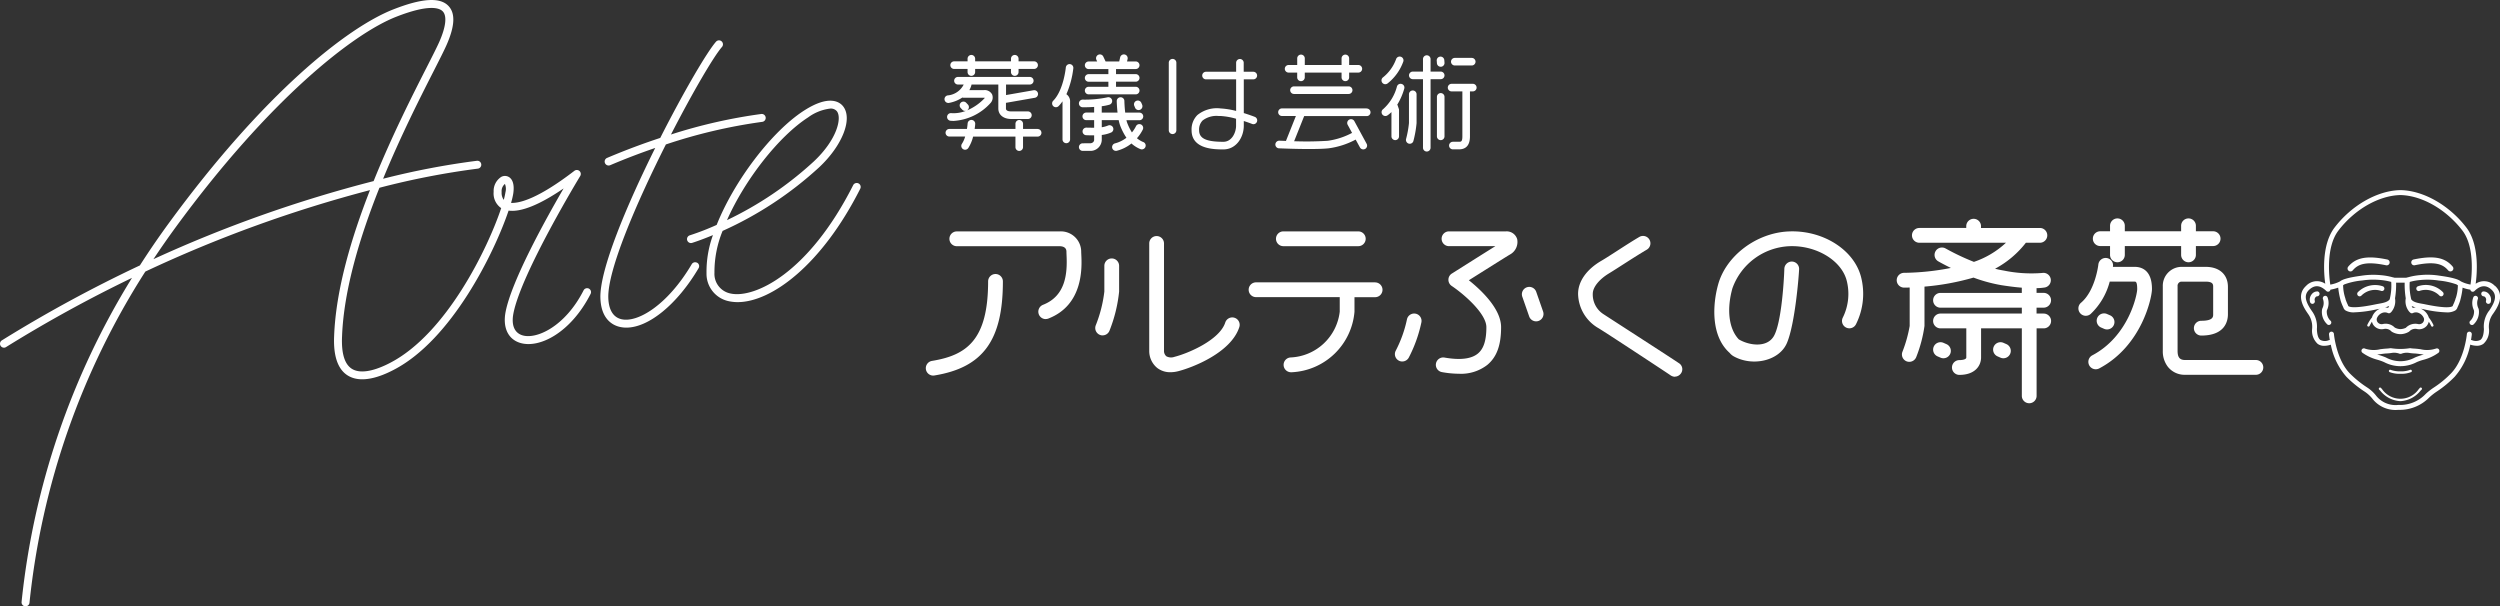 <svg xmlns="http://www.w3.org/2000/svg" width="400.001" height="97" viewBox="0 0 400.001 97"><rect x="0" y="0" width="400.001" height="97" fill="#333333" stroke="none"/><g transform="translate(12530.999 20183.336)"><g transform="translate(-12382.871 -20174.631)"><path d="M346.035,200.549a.475.475,0,0,0,.362-.166c.835-.986,2.064-1.506,5.34-.82a.472.472,0,0,0,.2-.923c-3.2-.67-5.009-.339-6.254,1.136a.473.473,0,0,0,.055.662.447.447,0,0,0,.307.11Z" transform="translate(-118.091 -165.822)" fill="#fff"/><path d="M347.935,205.72a.39.39,0,0,0,.291-.134,3.08,3.08,0,0,1,3.19-.725.392.392,0,0,0,.2-.757,3.892,3.892,0,0,0-3.977.954.4.4,0,0,0,.032.56A.375.375,0,0,0,347.935,205.72Z" transform="translate(-118.513 -167.009)" fill="#fff"/><path d="M339.12,205.2a1.117,1.117,0,0,0-.906.442,1.387,1.387,0,0,0-.268,1.254.4.4,0,0,0,.378.292.232.232,0,0,0,.1-.016.4.4,0,0,0,.276-.489.583.583,0,0,1,.094-.52.46.46,0,0,1,.244-.181.4.4,0,0,0,.425-.363.392.392,0,0,0-.362-.426Z" transform="translate(-116.462 -167.276)" fill="#fff"/><path d="M341.68,210.033a2.1,2.1,0,0,1-.536-1.553l.047-.142a2.562,2.562,0,0,0,.063-2.019.391.391,0,1,0-.709.331,1.851,1.851,0,0,1-.095,1.427l-.055.158a2.687,2.687,0,0,0,.874,2.468.381.381,0,0,0,.2.055.391.391,0,0,0,.339-.189.4.4,0,0,0-.126-.544Z" transform="translate(-116.984 -167.468)" fill="#fff"/><path d="M359.079,199.553c3.276-.686,4.505-.166,5.34.82a.475.475,0,0,0,.362.166.506.506,0,0,0,.307-.11.466.466,0,0,0,.055-.662c-1.244-1.483-3.056-1.806-6.254-1.136a.475.475,0,0,0-.362.56.468.468,0,0,0,.559.363Z" transform="translate(-120.843 -165.819)" fill="#fff"/><path d="M359.832,204.1a.392.392,0,0,0-.276.481.387.387,0,0,0,.48.276,3.069,3.069,0,0,1,3.19.725.4.4,0,0,0,.291.134.362.362,0,0,0,.26-.1.4.4,0,0,0,.032-.56,3.834,3.834,0,0,0-3.985-.954Z" transform="translate(-121.06 -167.008)" fill="#fff"/><path d="M367.136,199.972a2.377,2.377,0,0,0-3.072-.339c.2-1.419.669-6.182-1.481-8.989-2.7-3.525-6.734-5.851-10.365-5.993h-.37c-3.631.142-7.671,2.468-10.365,5.993-2.15,2.815-1.686,7.57-1.481,8.989a2.368,2.368,0,0,0-3.072.339c-1.693,1.553-.3,3.588.3,4.455a3.5,3.5,0,0,1,.662,2.468,2.845,2.845,0,0,0,.9,2.358,1.751,1.751,0,0,0,1.048.308,3.48,3.48,0,0,0,1-.166c.016,0,.032-.016.047-.024a10.913,10.913,0,0,0,2.5,5.149,17.516,17.516,0,0,0,2.922,2.374,5.513,5.513,0,0,1,1.2,1.088,4.687,4.687,0,0,0,4.2,1.822,6.6,6.6,0,0,0,4.907-1.956,9.555,9.555,0,0,1,1.213-.962,17.254,17.254,0,0,0,2.875-2.374,10.919,10.919,0,0,0,2.5-5.149c.016.008.032.024.047.024a3.478,3.478,0,0,0,1,.166,1.768,1.768,0,0,0,1.048-.308,2.811,2.811,0,0,0,.9-2.358,3.448,3.448,0,0,1,.662-2.468c.6-.867,2-2.9.3-4.455ZM342.1,191.124c2.6-3.4,6.482-5.614,9.924-5.685,3.442.071,7.325,2.295,9.924,5.685,2.087,2.721,1.433,7.736,1.292,8.635a5.348,5.348,0,0,1-1.56-.52c-.37-.3-1.244-.607-3.45-.907a12.068,12.068,0,0,0-3.048-.087,10.192,10.192,0,0,0-1.9.339l-.276.063s-.024.024-.039.024h-1.906s-.024-.024-.039-.024l-.276-.063a10.013,10.013,0,0,0-1.89-.331,12.421,12.421,0,0,0-3.048.087c-2.205.3-3.08.607-3.442.907a5.347,5.347,0,0,1-1.56.52c-.142-.9-.8-5.906,1.292-8.635Zm18.761,10.819-.039.166a6.578,6.578,0,0,1-.386.946.393.393,0,0,0-.031.1c0,.016,0,.032-.055.071-.26.174-1.174.363-4.418-.315-.134-.032-.276-.055-.425-.079-.654-.118-1.473-.26-1.749-.718a9.007,9.007,0,0,1-.244-2.776,9.3,9.3,0,0,1,1.748-.308,11.561,11.561,0,0,1,2.891.087,11.733,11.733,0,0,1,2.843.615c.031.024.1.071.221.142a6.812,6.812,0,0,1-.339,2.082Zm-5.23,3.888a.823.823,0,0,1-.8.244,2.1,2.1,0,0,0-1.945.607,2.268,2.268,0,0,1-.835.205,1.936,1.936,0,0,1-.945-.26,2.02,2.02,0,0,0-1.89-.552.823.823,0,0,1-.8-.244.714.714,0,0,1-.158-.67,1.474,1.474,0,0,1,.819-.852,1.152,1.152,0,0,1,.945.008.4.4,0,0,0,.473-.11.3.3,0,0,0,.1-.095,2.687,2.687,0,0,0,.567-2.153,13.269,13.269,0,0,0,.173-2.5h1.37a13.961,13.961,0,0,0,.173,2.5,2.622,2.622,0,0,0,.567,2.153.415.415,0,0,0,.11.095.378.378,0,0,0,.473.11,1.1,1.1,0,0,1,.937-.008,1.5,1.5,0,0,1,.819.852.741.741,0,0,1-.158.67Zm-12.783-5.969c.095-.055.165-.1.2-.126a11.16,11.16,0,0,1,2.867-.631,12.385,12.385,0,0,1,1.709-.134c.339,0,.717.016,1.181.055a9.98,9.98,0,0,1,1.749.308,9.012,9.012,0,0,1-.244,2.776c-.283.457-1.095.6-1.749.718-.15.024-.291.055-.425.079-3.245.678-4.159.489-4.418.315-.047-.032-.055-.055-.055-.071a.257.257,0,0,0-.032-.1,7.635,7.635,0,0,1-.386-.946l-.039-.166a6.78,6.78,0,0,1-.347-2.074Zm7.38,3.312a2.538,2.538,0,0,1-.173.315,1.81,1.81,0,0,0-.5-.071,3.551,3.551,0,0,0,.669-.244ZM354,203.5a3.278,3.278,0,0,1-.173-.315,3.992,3.992,0,0,0,.67.244A1.716,1.716,0,0,0,354,203.5Zm12.184.481a4.2,4.2,0,0,0-.8,2.894c-.031.915-.228,1.5-.567,1.743a1.6,1.6,0,0,1-1.363.032.39.39,0,0,0-.134-.016c.087-.52.126-.867.126-.915a.4.4,0,0,0-.362-.426.406.406,0,0,0-.425.363c0,.039-.37,4.093-2.544,6.316a15.592,15.592,0,0,1-2.733,2.255,9.9,9.9,0,0,0-1.315,1.033,5.633,5.633,0,0,1-4.379,1.758,3.962,3.962,0,0,1-3.615-1.561,5.973,5.973,0,0,0-1.363-1.23,16.514,16.514,0,0,1-2.78-2.255c-2.166-2.216-2.544-6.277-2.544-6.316a.4.4,0,0,0-.425-.363.4.4,0,0,0-.362.426c0,.047.039.394.126.915a.39.39,0,0,0-.134.016,1.581,1.581,0,0,1-1.363-.024c-.347-.244-.536-.836-.567-1.743a4.209,4.209,0,0,0-.8-2.886c-.969-1.4-1.4-2.523-.418-3.422.874-.8,1.764-.725,2.725.213a.4.4,0,0,0,.559,0,.447.447,0,0,0,.1-.213,7.591,7.591,0,0,0,1.244-.323,12.857,12.857,0,0,0,.347,1.908l.039.166a7.433,7.433,0,0,0,.425,1.065.887.887,0,0,0,.378.52,2.557,2.557,0,0,0,1.41.292,19.36,19.36,0,0,0,3.607-.489c.126-.024.26-.047.4-.079a.133.133,0,0,0,.055-.008,2.28,2.28,0,0,0-1.237,1.317.118.118,0,0,1-.016.071,5.59,5.59,0,0,0-.748,1.191.2.2,0,0,0,.095.26.156.156,0,0,0,.087.016.209.209,0,0,0,.181-.11,5.326,5.326,0,0,1,.378-.678,1.468,1.468,0,0,0,.339.67,1.61,1.61,0,0,0,1.528.512,1.274,1.274,0,0,1,1.237.371l.063.055a2.8,2.8,0,0,0,1.41.394,2.76,2.76,0,0,0,1.347-.394l.063-.055a1.292,1.292,0,0,1,1.237-.371,1.606,1.606,0,0,0,1.528-.5,1.639,1.639,0,0,0,.339-.67,4.863,4.863,0,0,1,.378.678.192.192,0,0,0,.181.11.169.169,0,0,0,.087-.016.2.2,0,0,0,.094-.26,5.8,5.8,0,0,0-.748-1.2.117.117,0,0,0-.016-.071,2.3,2.3,0,0,0-1.237-1.317.134.134,0,0,1,.055.008c.142.024.276.047.41.079a18.707,18.707,0,0,0,3.607.489,2.558,2.558,0,0,0,1.41-.292.886.886,0,0,0,.378-.52,8.013,8.013,0,0,0,.425-1.065l.039-.166a11.752,11.752,0,0,0,.347-1.908,6.28,6.28,0,0,0,1.244.323.384.384,0,0,0,.1.213.39.39,0,0,0,.559,0c.961-.938,1.859-1.009,2.725-.213.985.9.543,2.019-.417,3.422Z" transform="translate(-116.085 -162.934)" fill="#fff"/><path d="M373.086,205.2a.38.38,0,0,0-.347.41.4.4,0,0,0,.41.378.441.441,0,0,1,.252.181.59.59,0,0,1,.095.52.4.4,0,0,0,.276.489.465.465,0,0,0,.1.016.4.4,0,0,0,.378-.292,1.355,1.355,0,0,0-.268-1.254,1.107,1.107,0,0,0-.906-.442Z" transform="translate(-123.862 -167.279)" fill="#fff"/><path d="M371.768,208.078a1.887,1.887,0,0,1-.094-1.427.391.391,0,1,0-.709-.331,2.6,2.6,0,0,0,.063,2.019l.047.142a2.112,2.112,0,0,1-.535,1.553.387.387,0,0,0-.126.544.4.4,0,0,0,.339.189.382.382,0,0,0,.2-.055,2.707,2.707,0,0,0,.874-2.468l-.055-.158Z" transform="translate(-123.356 -167.468)" fill="#fff"/><path d="M360.284,216.776a4.427,4.427,0,0,1-2.426.095c-.354-.047-.685-.087-.977-.1a5.739,5.739,0,0,1-.7-.071,9.607,9.607,0,0,1-3.1,0c-.181.024-.4.055-.7.071s-.622.055-.977.1a4.427,4.427,0,0,1-2.426-.095.392.392,0,0,0-.417.662,7.26,7.26,0,0,0,2.292,1.088,8.368,8.368,0,0,1,1.174.41,5.579,5.579,0,0,0,5.214,0,7.4,7.4,0,0,1,1.174-.4,7.255,7.255,0,0,0,2.292-1.088.4.4,0,0,0,.1-.528.391.391,0,0,0-.52-.134Zm-2.048.978a9.9,9.9,0,0,0-1.284.442,4.829,4.829,0,0,1-4.631,0,9.888,9.888,0,0,0-1.284-.442c-.047-.008-.087-.024-.134-.032.2-.024.41-.047.614-.079.323-.039.638-.087.906-.095a6.923,6.923,0,0,0,.78-.079,2.379,2.379,0,0,1,1.323.134h.032c.032,0,.055.008.087.008a.268.268,0,0,0,.079-.008h.039a2.379,2.379,0,0,1,1.323-.134,6.928,6.928,0,0,0,.78.079c.268.008.583.055.906.095.2.024.4.055.614.079-.047.008-.087.024-.134.032Z" transform="translate(-118.693 -169.699)" fill="#fff"/><path d="M355.936,221.743a4.177,4.177,0,0,0,1.615-.284.2.2,0,0,0-.181-.355,4.056,4.056,0,0,1-1.528.244,4.388,4.388,0,0,1-1.6-.244.2.2,0,0,0-.181.355,4.455,4.455,0,0,0,1.685.284h.173Z" transform="translate(-119.873 -170.637)" fill="#fff"/><path d="M358.475,224.812l-.134.134a3.569,3.569,0,0,1-5.907-.008l-.134-.134a.2.2,0,1,0-.276.276l.134.134a4.406,4.406,0,0,0,3.229,1.68h0a4.42,4.42,0,0,0,3.229-1.68l.134-.134a.2.2,0,1,0-.276-.276Z" transform="translate(-119.452 -171.413)" fill="#fff"/><path d="M142.676,159.46h2.15v.5a.606.606,0,1,0,1.213,0v-.5h5.734v.5a.606.606,0,1,0,1.213,0v-.5h2.489a.607.607,0,0,0,0-1.214h-2.489v-.418a.606.606,0,1,0-1.213,0v.418H146.04v-.418a.606.606,0,1,0-1.213,0v.418h-2.15a.607.607,0,0,0,0,1.214Z" transform="translate(-138.144 -157.135)" fill="#fff"/><path d="M141.472,165.861a.427.427,0,0,0,.118-.016,5.64,5.64,0,0,0,2.158-.867.506.506,0,0,0,.189.039h3.229a.538.538,0,0,1,.173.016c-.008.016-.024.032-.031.047a8.166,8.166,0,0,1-2.883,1.987.585.585,0,0,0,.173-.11.6.6,0,0,0,.024-.86l-.244-.26a.608.608,0,1,0-.882.836l.244.26a.608.608,0,0,0,.441.189.628.628,0,0,0,.2-.039,5.358,5.358,0,0,1-2.418.394.613.613,0,0,0-.1,1.222q.248.024.5.024a8.667,8.667,0,0,0,5.931-2.91,1.3,1.3,0,0,0,.2-1.348,1.34,1.34,0,0,0-1.323-.67h-2.308a3.122,3.122,0,0,0,.354-.891H149.5v3.832c0,1.017.819,1.68,2.087,1.68h2.646a.607.607,0,0,0,0-1.214h-2.646c-.394,0-.866-.079-.866-.457v-.915l4.639-.812a.612.612,0,0,0-.2-1.207l-4.426.773V162.9h3.8a.607.607,0,0,0,0-1.214H143.039a.607.607,0,0,0,0,1.214h.921a3.164,3.164,0,0,1-2.583,1.743.609.609,0,0,0,.118,1.206Z" transform="translate(-137.895 -158.081)" fill="#fff"/><path d="M155.836,171.847H153.5v-.82a.606.606,0,1,0-1.213,0v.82h-6.529c.063-.434.087-.741.087-.773a.608.608,0,1,0-1.213-.079c-.016.189-.047.5-.11.859h-2.812a.607.607,0,0,0,0,1.214h2.528a4.3,4.3,0,0,1-.512,1.151.612.612,0,0,0,.158.852.623.623,0,0,0,.347.11.63.63,0,0,0,.5-.26,6.2,6.2,0,0,0,.78-1.845h6.773v1.688a.606.606,0,1,0,1.213,0v-1.687h2.339a.607.607,0,0,0,0-1.214Z" transform="translate(-137.94 -159.926)" fill="#fff"/><path d="M165.6,159.079a.609.609,0,0,0-.662.552c0,.039-.362,3.651-2.016,5.315a.607.607,0,0,0,.866.852,5.164,5.164,0,0,0,.614-.757c0,.032.008.055.008.095v5.993a.606.606,0,1,0,1.213,0v-5.993a1.391,1.391,0,0,0-.591-1.238,14.637,14.637,0,0,0,1.111-4.156.609.609,0,0,0-.551-.662Z" transform="translate(-142.536 -157.529)" fill="#fff"/><path d="M170.006,162.291a.607.607,0,0,0,0,1.214h7.53a.607.607,0,0,0,0-1.214h-3.15v-.812h3.15a.607.607,0,0,0,0-1.214h-3.15v-.812h3.15a.607.607,0,0,0,0-1.214H176.15l.087-.379a.61.61,0,1,0-1.189-.276l-.15.654h-2.19s0-.024-.008-.032l-.347-.741a.6.6,0,0,0-.811-.292.608.608,0,0,0-.291.812l.118.26h-1.363a.607.607,0,0,0,0,1.214h3.158v.812h-3.158a.607.607,0,0,0,0,1.214h3.158v.812h-3.158Z" transform="translate(-143.95 -157.112)" fill="#fff"/><path d="M178.492,172.973a3.872,3.872,0,0,1-1.016-.615,6.281,6.281,0,0,0,.945-1.4.608.608,0,1,0-1.111-.5,4.82,4.82,0,0,1-.638.97,8.59,8.59,0,0,1-.725-1.451,2.993,2.993,0,0,1-.15-.5h2.079a.607.607,0,0,0,0-1.214H175.6c-.087-.741-.126-1.49-.134-1.869a.6.6,0,0,0-.63-.591.607.607,0,0,0-.591.623c0,.15.031.946.126,1.829h-2.528v-1.017a7.7,7.7,0,0,0,1.229-.244.611.611,0,0,0-.339-1.175,17.667,17.667,0,0,1-3.93.363H168.8a.605.605,0,0,0-.607.6.614.614,0,0,0,.6.623h.26c.323,0,.914-.008,1.575-.055v.9h-1.26a.607.607,0,0,0,0,1.214h1.26v1.214c-.693,0-1.221-.016-1.229-.016a.608.608,0,0,0-.063,1.214c.024,0,.441.024,1.032.024h.26v.749c0,.134-.126.521-.693.521H168.8a.607.607,0,0,0,0,1.214h1.134a1.81,1.81,0,0,0,1.914-1.735v-.812a5.227,5.227,0,0,0,1.552-.418.612.612,0,0,0-.528-1.1,4.506,4.506,0,0,1-1.024.284v-1.143h2.709a5.5,5.5,0,0,0,.276.986,9.664,9.664,0,0,0,.961,1.837,5.122,5.122,0,0,1-1.835.9.619.619,0,0,0-.441.741.613.613,0,0,0,.591.457.484.484,0,0,0,.15-.016,6.206,6.206,0,0,0,2.339-1.167,4.9,4.9,0,0,0,1.426.9.632.632,0,0,0,.236.047.622.622,0,0,0,.567-.378.609.609,0,0,0-.331-.8Z" transform="translate(-143.693 -158.947)" fill="#fff"/><path d="M179.758,166.518a.609.609,0,0,0-.331.8l.126.3a.606.606,0,0,0,.567.378.632.632,0,0,0,.236-.047.616.616,0,0,0,.331-.8l-.126-.3a.615.615,0,0,0-.8-.331Z" transform="translate(-146.069 -159.091)" fill="#fff"/><path d="M187.056,158.03a.607.607,0,0,0-.606.607v10.811a.606.606,0,1,0,1.213,0V158.637A.607.607,0,0,0,187.056,158.03Z" transform="translate(-147.572 -157.308)" fill="#fff"/><path d="M200.957,161.3a.607.607,0,0,0,0-1.214h-1.536v-1.435a.606.606,0,1,0-1.213,0v1.435h-4.82a.607.607,0,0,0,0,1.214h4.82v5.055a12.808,12.808,0,0,0-2.473-.4,4.959,4.959,0,0,0-3.725,1.057,3.234,3.234,0,0,0-.929,2.437c0,3.06,3.7,3.06,5.1,3.06,2.04,0,3.253-1.932,3.253-3.793v-.749c.764.244,1.3.457,1.315.465a.607.607,0,0,0,.449-1.128c-.063-.024-.78-.308-1.764-.607V161.3h1.536Zm-2.757,7.42c0,1.041-.646,2.571-2.04,2.571-2.757,0-3.875-.536-3.875-1.845a2.048,2.048,0,0,1,.559-1.561,3.641,3.641,0,0,1,2.528-.725h.307a11.529,11.529,0,0,1,2.52.442v1.112Z" transform="translate(-148.555 -157.309)" fill="#fff"/><path d="M210.626,160.028H212v.765a.606.606,0,1,0,1.213,0v-.765H219.1v.765a.606.606,0,1,0,1.213,0v-.765h1.473a.607.607,0,0,0,0-1.214h-1.473v-1.057a.606.606,0,1,0-1.213,0v1.057h-5.883v-1.057a.606.606,0,1,0-1.213,0v1.057h-1.378a.607.607,0,0,0,0,1.214Z" transform="translate(-152.577 -157.119)" fill="#fff"/><path d="M211.716,163.6a.607.607,0,0,0,0,1.214h8.75a.607.607,0,0,0,0-1.214Z" transform="translate(-152.807 -158.484)" fill="#fff"/><path d="M222.71,168.07H209.155a.607.607,0,0,0,0,1.214h2.229l-1.591,3.99-1.055-.039a.625.625,0,0,0-.638.584.609.609,0,0,0,.583.639c.15,0,2.489.11,4.757.11,1.181,0,2.339-.024,3.158-.11a12.622,12.622,0,0,0,4.348-1.4l.685,1.254a.606.606,0,0,0,.536.315.661.661,0,0,0,.291-.071.609.609,0,0,0,.244-.828l-1.953-3.6a.61.61,0,1,0-1.071.583l.693,1.278a11.634,11.634,0,0,1-3.891,1.262,53.631,53.631,0,0,1-5.379.071l1.607-4.022h10.01a.607.607,0,0,0,0-1.214Z" transform="translate(-152.168 -159.43)" fill="#fff"/><path d="M230.275,161.974a.579.579,0,0,0,.362-.126,7.771,7.771,0,0,0,2.512-3.5.608.608,0,1,0-1.158-.371,6.623,6.623,0,0,1-2.087,2.9.611.611,0,0,0,.37,1.1Z" transform="translate(-156.748 -157.207)" fill="#fff"/><path d="M232.869,163.1a.6.6,0,0,0-.74.434,7.3,7.3,0,0,1-2.19,3.588.61.61,0,0,0,.347,1.112.583.583,0,0,0,.347-.11,4.951,4.951,0,0,0,.622-.52v3.88a.606.606,0,1,0,1.213,0V167.3a.617.617,0,0,0-.031-.205l-.2-.584s-.031-.055-.055-.087a10.263,10.263,0,0,0,1.126-2.579A.6.6,0,0,0,232.869,163.1Z" transform="translate(-156.751 -158.376)" fill="#fff"/><path d="M240.322,159.9H238.7v-2a.606.606,0,1,0-1.213,0v2h-1.63a.607.607,0,0,0,0,1.214h1.63v10.969a.606.606,0,1,0,1.213,0V161.115h1.622a.607.607,0,0,0,0-1.214Z" transform="translate(-157.936 -157.151)" fill="#fff"/><path d="M235.716,164.43a.607.607,0,0,0-.606.607v4.613a16.124,16.124,0,0,1-.465,2.547.619.619,0,0,0,.441.741.458.458,0,0,0,.15.016.6.6,0,0,0,.591-.465,17.207,17.207,0,0,0,.5-2.839v-4.613A.607.607,0,0,0,235.716,164.43Z" transform="translate(-157.803 -158.659)" fill="#fff"/><path d="M241.526,164.96a.607.607,0,0,0-.606.607v6.316a.606.606,0,1,0,1.213,0v-6.316A.607.607,0,0,0,241.526,164.96Z" transform="translate(-159.139 -158.772)" fill="#fff"/><path d="M241.518,159.184h.047a.609.609,0,0,0,.559-.654l-.032-.41a.608.608,0,1,0-1.213.095l.031.41A.609.609,0,0,0,241.518,159.184Z" transform="translate(-159.13 -157.207)" fill="#fff"/><path d="M244.386,159.034H247.1a.607.607,0,0,0,0-1.214h-2.709a.607.607,0,0,0,0,1.214Z" transform="translate(-159.749 -157.261)" fill="#fff"/><path d="M247.131,163.08h-3.395a.607.607,0,0,0,0,1.214h1.725v7.192c0,.867-.213.867-.559.867h-.961a.607.607,0,0,0,0,1.214h.961c1.181,0,1.772-.7,1.772-2.082v-7.192h.457a.607.607,0,0,0,0-1.214Z" transform="translate(-159.609 -158.375)" fill="#fff"/><path d="M76.956,207.058a1.185,1.185,0,0,1-.433-2.287c3.615-1.411,3.914-4.984,3.765-7.933-.008-.237-.016-.426-.016-.568,0-.765-.7-.875-1.118-.875H62.731a1.183,1.183,0,0,1,0-2.366H79.153a3.258,3.258,0,0,1,3.481,3.241c0,.11.008.268.016.449.095,1.987.394,8.051-5.269,10.251a1.16,1.16,0,0,1-.425.079" transform="translate(-57.769 -164.707)" fill="#fff"/><path d="M57.932,217.922a1.183,1.183,0,0,1-.189-2.35c5.545-.907,8.979-3.343,8.979-12.719a1.181,1.181,0,1,1,2.363,0c0,9.423-3.174,13.784-10.963,15.053a1.524,1.524,0,0,1-.189.016" transform="translate(-56.751 -166.534)" fill="#fff"/><path d="M92.36,210.827a1.159,1.159,0,0,1-.425-.079,1.184,1.184,0,0,1-.685-1.53,21.208,21.208,0,0,0,1.378-5.409v-4.116a1.181,1.181,0,1,1,2.363,0v4.116a23.263,23.263,0,0,1-1.536,6.253,1.178,1.178,0,0,1-1.1.757" transform="translate(-64.06 -165.865)" fill="#fff"/><path d="M105.527,215.758a3.379,3.379,0,0,1-2.111-.686,3.5,3.5,0,0,1-1.276-2.752V195.153a1.181,1.181,0,1,1,2.363,0V212.32a1.126,1.126,0,0,0,.37.883,1.582,1.582,0,0,0,1.3.095c2.166-.544,7.222-2.681,8.128-5.488a1.183,1.183,0,1,1,2.253.725c-1.323,4.108-7.522,6.49-9.8,7.065a5.086,5.086,0,0,1-1.221.158" transform="translate(-66.39 -164.907)" fill="#fff"/><path d="M129.071,195.386h11.987a1.183,1.183,0,0,0,0-2.366H129.071a1.183,1.183,0,0,0,0,2.366Z" transform="translate(-71.859 -164.703)" fill="#fff"/><path d="M142.574,203.36H123.521a1.183,1.183,0,0,0,0,2.366h13.389v2.334a8.281,8.281,0,0,1-7.892,7.318,1.185,1.185,0,0,0,.1,2.366h.11a10.581,10.581,0,0,0,10.042-9.676v-2.334h3.3a1.183,1.183,0,0,0,0-2.366Z" transform="translate(-70.68 -166.889)" fill="#fff"/><path d="M153.222,217.362a1.131,1.131,0,0,1-.543-.134,1.18,1.18,0,0,1-.5-1.593,19.616,19.616,0,0,0,1.788-4.976,1.18,1.18,0,1,1,2.323.418,21.988,21.988,0,0,1-2.016,5.646,1.19,1.19,0,0,1-1.048.639" transform="translate(-76.989 -168.228)" fill="#fff"/><path d="M180.37,209.772a1.178,1.178,0,0,1-1.363-.765l-1.095-3.138a1.181,1.181,0,1,1,2.229-.781l1.095,3.138a1.185,1.185,0,0,1-.725,1.506.958.958,0,0,1-.142.039" transform="translate(-82.468 -167.088)" fill="#fff"/><path d="M164.039,215.8a15.3,15.3,0,0,1-2.741-.268,1.182,1.182,0,0,1,.417-2.326c2.528.449,4.332.229,5.379-.647.921-.773,1.347-2.105,1.347-4.211s-3.4-5.149-5.553-6.6a1.177,1.177,0,0,1-.52-1,1.155,1.155,0,0,1,.551-.978c.236-.15,4.749-3,6.962-4.384h-7.419a1.183,1.183,0,0,1,0-2.366H171.6a1.748,1.748,0,0,1,1.772,1.254,2.288,2.288,0,0,1-1.174,2.46c-.488.284-3.954,2.468-6.561,4.108,1.961,1.561,5.159,4.566,5.159,7.507s-.717,4.787-2.19,6.024a6.845,6.845,0,0,1-4.568,1.427" transform="translate(-78.748 -164.706)" fill="#fff"/><path d="M204.744,216.474a1.363,1.363,0,0,1-.764-.284c-1.15-.781-10.136-6.695-11.428-7.475a6.476,6.476,0,0,1-3.292-5.5c0-2,1.363-3.927,3.741-5.307,1.307-.757,4.08-2.65,6.088-3.825a1.182,1.182,0,0,1,1.189,2.042c-2.008,1.175-4.8,3.044-6.1,3.825-1.473.9-2.568,2.145-2.568,3.257a3.725,3.725,0,0,0,1.748,3.273c1.575,1.033,10.861,7.01,12.145,7.893a1.141,1.141,0,0,1,.134,1.664,1.181,1.181,0,0,1-.9.418" transform="translate(-84.894 -164.896)" fill="#fff"/><path d="M277.5,205.626h-1.134v-.938H277.5a1.183,1.183,0,0,0,0-2.366h-1.134v-.757a8.518,8.518,0,0,0,1.347-.11,1.18,1.18,0,0,0-.441-2.318,21.742,21.742,0,0,1-6.151-.386c-.457-.071-.929-.173-1.394-.292a15.485,15.485,0,0,0,4.93-4.156H276.9a1.183,1.183,0,0,0,0-2.366h-9.42v-.284a1.181,1.181,0,1,0-2.363,0v.284h-7.5a1.183,1.183,0,0,0,0,2.366h13.854a14.189,14.189,0,0,1-5.127,3.06,38.03,38.03,0,0,1-4.529-2.145,1.185,1.185,0,0,0-1.189,2.05c.079.047.851.489,2.032,1.065a40.7,40.7,0,0,1-7.474.781,1.183,1.183,0,0,0-.016,2.366h.071c.134,0,.417,0,.827-.016v6.151a21.051,21.051,0,0,1-1.166,4.148,1.183,1.183,0,0,0,.7,1.522,1.244,1.244,0,0,0,.41.071,1.2,1.2,0,0,0,1.11-.773,21.612,21.612,0,0,0,1.315-4.968V201.32a40.041,40.041,0,0,0,7.845-1.443,24.879,24.879,0,0,0,4.466,1.214c1.284.2,2.355.331,3.261.4v.836H261a1.183,1.183,0,0,0,0,2.366h13.011v.938H261A1.183,1.183,0,0,0,261,208h4.127v4.652c0,.4-.921.426-1.11.426a1.183,1.183,0,0,0,0,2.366c2.56,0,3.473-1.506,3.473-2.792V208h6.521v10.8a1.181,1.181,0,1,0,2.363,0V208h1.134a1.183,1.183,0,0,0,0-2.366Z" transform="translate(-98.645 -164.167)" fill="#fff"/><path d="M263.516,215.817l-.465-.205a1.182,1.182,0,0,0-.961,2.161l.473.205a1.146,1.146,0,0,0,.48.1,1.181,1.181,0,0,0,.472-2.263Z" transform="translate(-100.215 -169.461)" fill="#fff"/><path d="M275.7,215.817l-.465-.205a1.182,1.182,0,0,0-.961,2.161l.465.205a1.146,1.146,0,0,0,.48.1,1.183,1.183,0,0,0,.48-2.263Z" transform="translate(-102.8 -169.461)" fill="#fff"/><path d="M295.8,212.128a1.145,1.145,0,0,0,.48.1,1.181,1.181,0,0,0,.473-2.263l-.465-.2a1.181,1.181,0,1,0-.953,2.161Z" transform="translate(-107.274 -168.222)" fill="#fff"/><path d="M295.021,194.814h1.567v1.412a1.181,1.181,0,1,0,2.363,0v-1.412h9.01v1.412a1.181,1.181,0,1,0,2.363,0v-1.412h2.756a1.183,1.183,0,0,0,0-2.366h-2.756v-.875a1.181,1.181,0,1,0-2.363,0v.875h-9.01v-.875a1.181,1.181,0,1,0-2.363,0v.875h-1.567a1.183,1.183,0,0,0,0,2.366Z" transform="translate(-107.108 -164.15)" fill="#fff"/><path d="M299.915,199.838h-3.489a.854.854,0,0,1,.016-.118,1.18,1.18,0,1,0-2.347-.252c0,.039-.473,4.148-2.757,6.1a1.183,1.183,0,1,0,1.528,1.806,10.873,10.873,0,0,0,3.048-5.173h4c.157,0,.4,0,.4,1.191,0,.9-1.363,7.531-7.183,10.6a1.184,1.184,0,0,0,.551,2.232,1.261,1.261,0,0,0,.551-.134c6.884-3.635,8.443-11.41,8.443-12.7C302.679,200.3,300.946,199.838,299.915,199.838Z" transform="translate(-106.488 -165.846)" fill="#fff"/><path d="M322.952,215.124H311.6c-.89,0-1.189-.5-1.189-1.459V203.327a.674.674,0,0,1,.559-.741h3.946c1.189,0,1.189.481,1.189.836v4.392c0,.386,0,1.033-1.9,1.033a1.183,1.183,0,0,0,0,2.366c3.844,0,4.261-2.373,4.261-3.4v-4.392c0-1.971-1.363-3.2-3.552-3.2h-3.946a3.026,3.026,0,0,0-2.922,3.107v10.338a4.044,4.044,0,0,0,.788,2.515,3.409,3.409,0,0,0,2.757,1.309h11.349a1.183,1.183,0,0,0,0-2.366Z" transform="translate(-110.125 -166.228)" fill="#fff"/><path d="M240.363,200.131c-1.229-4.313-6.214-7.373-11.609-7.1-5.1.252-9.924,3.888-11.2,8.461-.9,3.209-1.205,8.264,1.835,10.969a2.227,2.227,0,0,0,.669.56c2.985,1.656,7.27.741,8.5-2.153,1.315-3.107,1.914-10.906,1.945-11.8a1.181,1.181,0,0,0-1.142-1.222,1.2,1.2,0,0,0-1.221,1.143c-.071,2.279-.5,8.666-1.654,10.74-1.126,2.011-4.08,1.514-5.639.56h0c-1.662-1.766-1.922-4.928-1.016-8.162a10.148,10.148,0,0,1,9.042-6.734c4.222-.2,8.3,2.161,9.215,5.394a8.525,8.525,0,0,1-.606,6.048,1.18,1.18,0,1,0,2.127,1.025,10.841,10.841,0,0,0,.756-7.728Z" transform="translate(-90.772 -164.702)" fill="#fff"/></g><g transform="translate(-12530.999 -20183.336)"><path d="M242.391,50.883a.636.636,0,0,0-.868.224c-3.886,6.588-8.725,9.445-11.295,8.791-1.617-.409-2.011-2.076-2.053-3.4-.144-4.423,4.509-15.214,9.212-24.55a84.5,84.5,0,0,1,15.4-3.613.634.634,0,1,0-.127-1.262A83.759,83.759,0,0,0,238.2,30.359c3.484-6.782,6.85-12.522,8.162-14.012a.635.635,0,0,0-.957-.836c-1.435,1.629-5.177,8.01-8.92,15.392-2.642.869-5.5,1.924-8.509,3.2a.633.633,0,0,0,.25,1.215.644.644,0,0,0,.25-.051c2.523-1.072,4.94-1.984,7.205-2.76-4.58,9.209-8.915,19.519-8.772,24.022.11,3.355,1.93,4.313,3.01,4.588a4.658,4.658,0,0,0,1.143.139c3.556,0,8.132-3.705,11.561-9.517a.632.632,0,0,0-.224-.865Z" transform="translate(-130.845 -8.836)" fill="#fff"/><path d="M287.1,51.4a.635.635,0,0,0-.851.283c-7.142,14.138-15.8,18.135-19.579,17.341a3.2,3.2,0,0,1-2.616-3.33A17.342,17.342,0,0,1,265.359,59a57.777,57.777,0,0,0,15.456-10.184c3.713-3.478,5.393-7.761,3.823-9.753-.529-.671-2.2-1.941-6.316.73-5.105,3.313-11.083,11.154-13.911,18.245a41.261,41.261,0,0,1-4.284,1.663.633.633,0,1,0,.368,1.211c.038-.013,1.3-.4,3.319-1.241a17.137,17.137,0,0,0-1.029,6.082,4.475,4.475,0,0,0,3.624,4.507,6.746,6.746,0,0,0,1.359.135c5.4,0,13.441-5.913,19.617-18.147a.631.631,0,0,0-.284-.848Zm-8.086-10.542a7.445,7.445,0,0,1,3.581-1.431,1.258,1.258,0,0,1,1.041.418c.851,1.08.025,4.566-3.692,8.048a56.146,56.146,0,0,1-13.881,9.382c2.87-6.487,8.285-13.4,12.946-16.417Z" transform="translate(-149.742 -22.055)" fill="#fff"/><path d="M94.222,46.17a.636.636,0,0,0-.855.279c-2.976,5.858-7.641,7.93-9.86,7.17-1.232-.422-1.719-1.654-1.367-3.478,1.232-6.4,10.592-21.832,10.689-21.988a.631.631,0,0,0-.119-.8.64.64,0,0,0-.813-.03c-5.876,4.516-8.81,5.2-10.135,5.132a11.771,11.771,0,0,0,.356-1.519c.229-1.587-.212-2.271-.618-2.566a1.241,1.241,0,0,0-1.3-.08,2.682,2.682,0,0,0-1.223,2.4,2.83,2.83,0,0,0,1.207,2.6c-2.1,6.322-8.729,20.1-17.8,24.773-1.549.81-4.4,2.009-6.1.933-1.164-.739-1.689-2.49-1.562-5.212.288-7.487,2.891-16,5.982-23.748a125.319,125.319,0,0,1,15.727-3.06.632.632,0,1,0-.127-1.258,124.381,124.381,0,0,0-15.016,2.874c2.841-6.9,5.986-13.092,8.09-17.223.923-1.819,1.655-3.254,2.053-4.153,1.346-3.043,1.448-5.1.309-6.28C70.384-.486,67.5-.3,62.912,1.5c-7.379,2.9-20.68,13.391-35.886,34.168q-2.451,3.349-4.652,6.791A217.55,217.55,0,0,0,.292,54.45a.635.635,0,0,0,.334,1.173.614.614,0,0,0,.334-.1,215.255,215.255,0,0,1,20.151-11.07A122.473,122.473,0,0,0,3.446,96.3a.635.635,0,0,0,.567.7h.068a.632.632,0,0,0,.631-.566A121.333,121.333,0,0,1,23.246,43.444,208.665,208.665,0,0,1,59.191,30.411c-2.985,7.622-5.453,15.932-5.736,23.309-.148,3.2.576,5.339,2.151,6.335,2.125,1.346,5.177.266,7.362-.878,9.339-4.811,16.171-18.882,18.4-25.487,1.981.274,4.97-.933,8.8-3.549-2.773,4.769-8.31,14.721-9.28,19.755-.47,2.448.351,4.284,2.2,4.917,3.116,1.064,8.234-1.562,11.4-7.795a.632.632,0,0,0-.279-.853ZM24.545,41.456q1.689-2.545,3.514-5.043C43.117,15.834,56.5,5.376,63.378,2.679,68.614.628,70.3,1.253,70.829,1.81c.711.734.512,2.473-.555,4.891-.385.869-1.109,2.292-2.024,4.09-2.2,4.326-5.533,10.88-8.479,18.177A208.742,208.742,0,0,0,24.541,41.46Zm56.321-10.7a10.785,10.785,0,0,1-.271,1.215,1.914,1.914,0,0,1-.339-1.258,1.472,1.472,0,0,1,.525-1.291A2.1,2.1,0,0,1,80.866,30.753Z" transform="translate(0.007 0.008)" fill="#fff"/></g></g></svg>